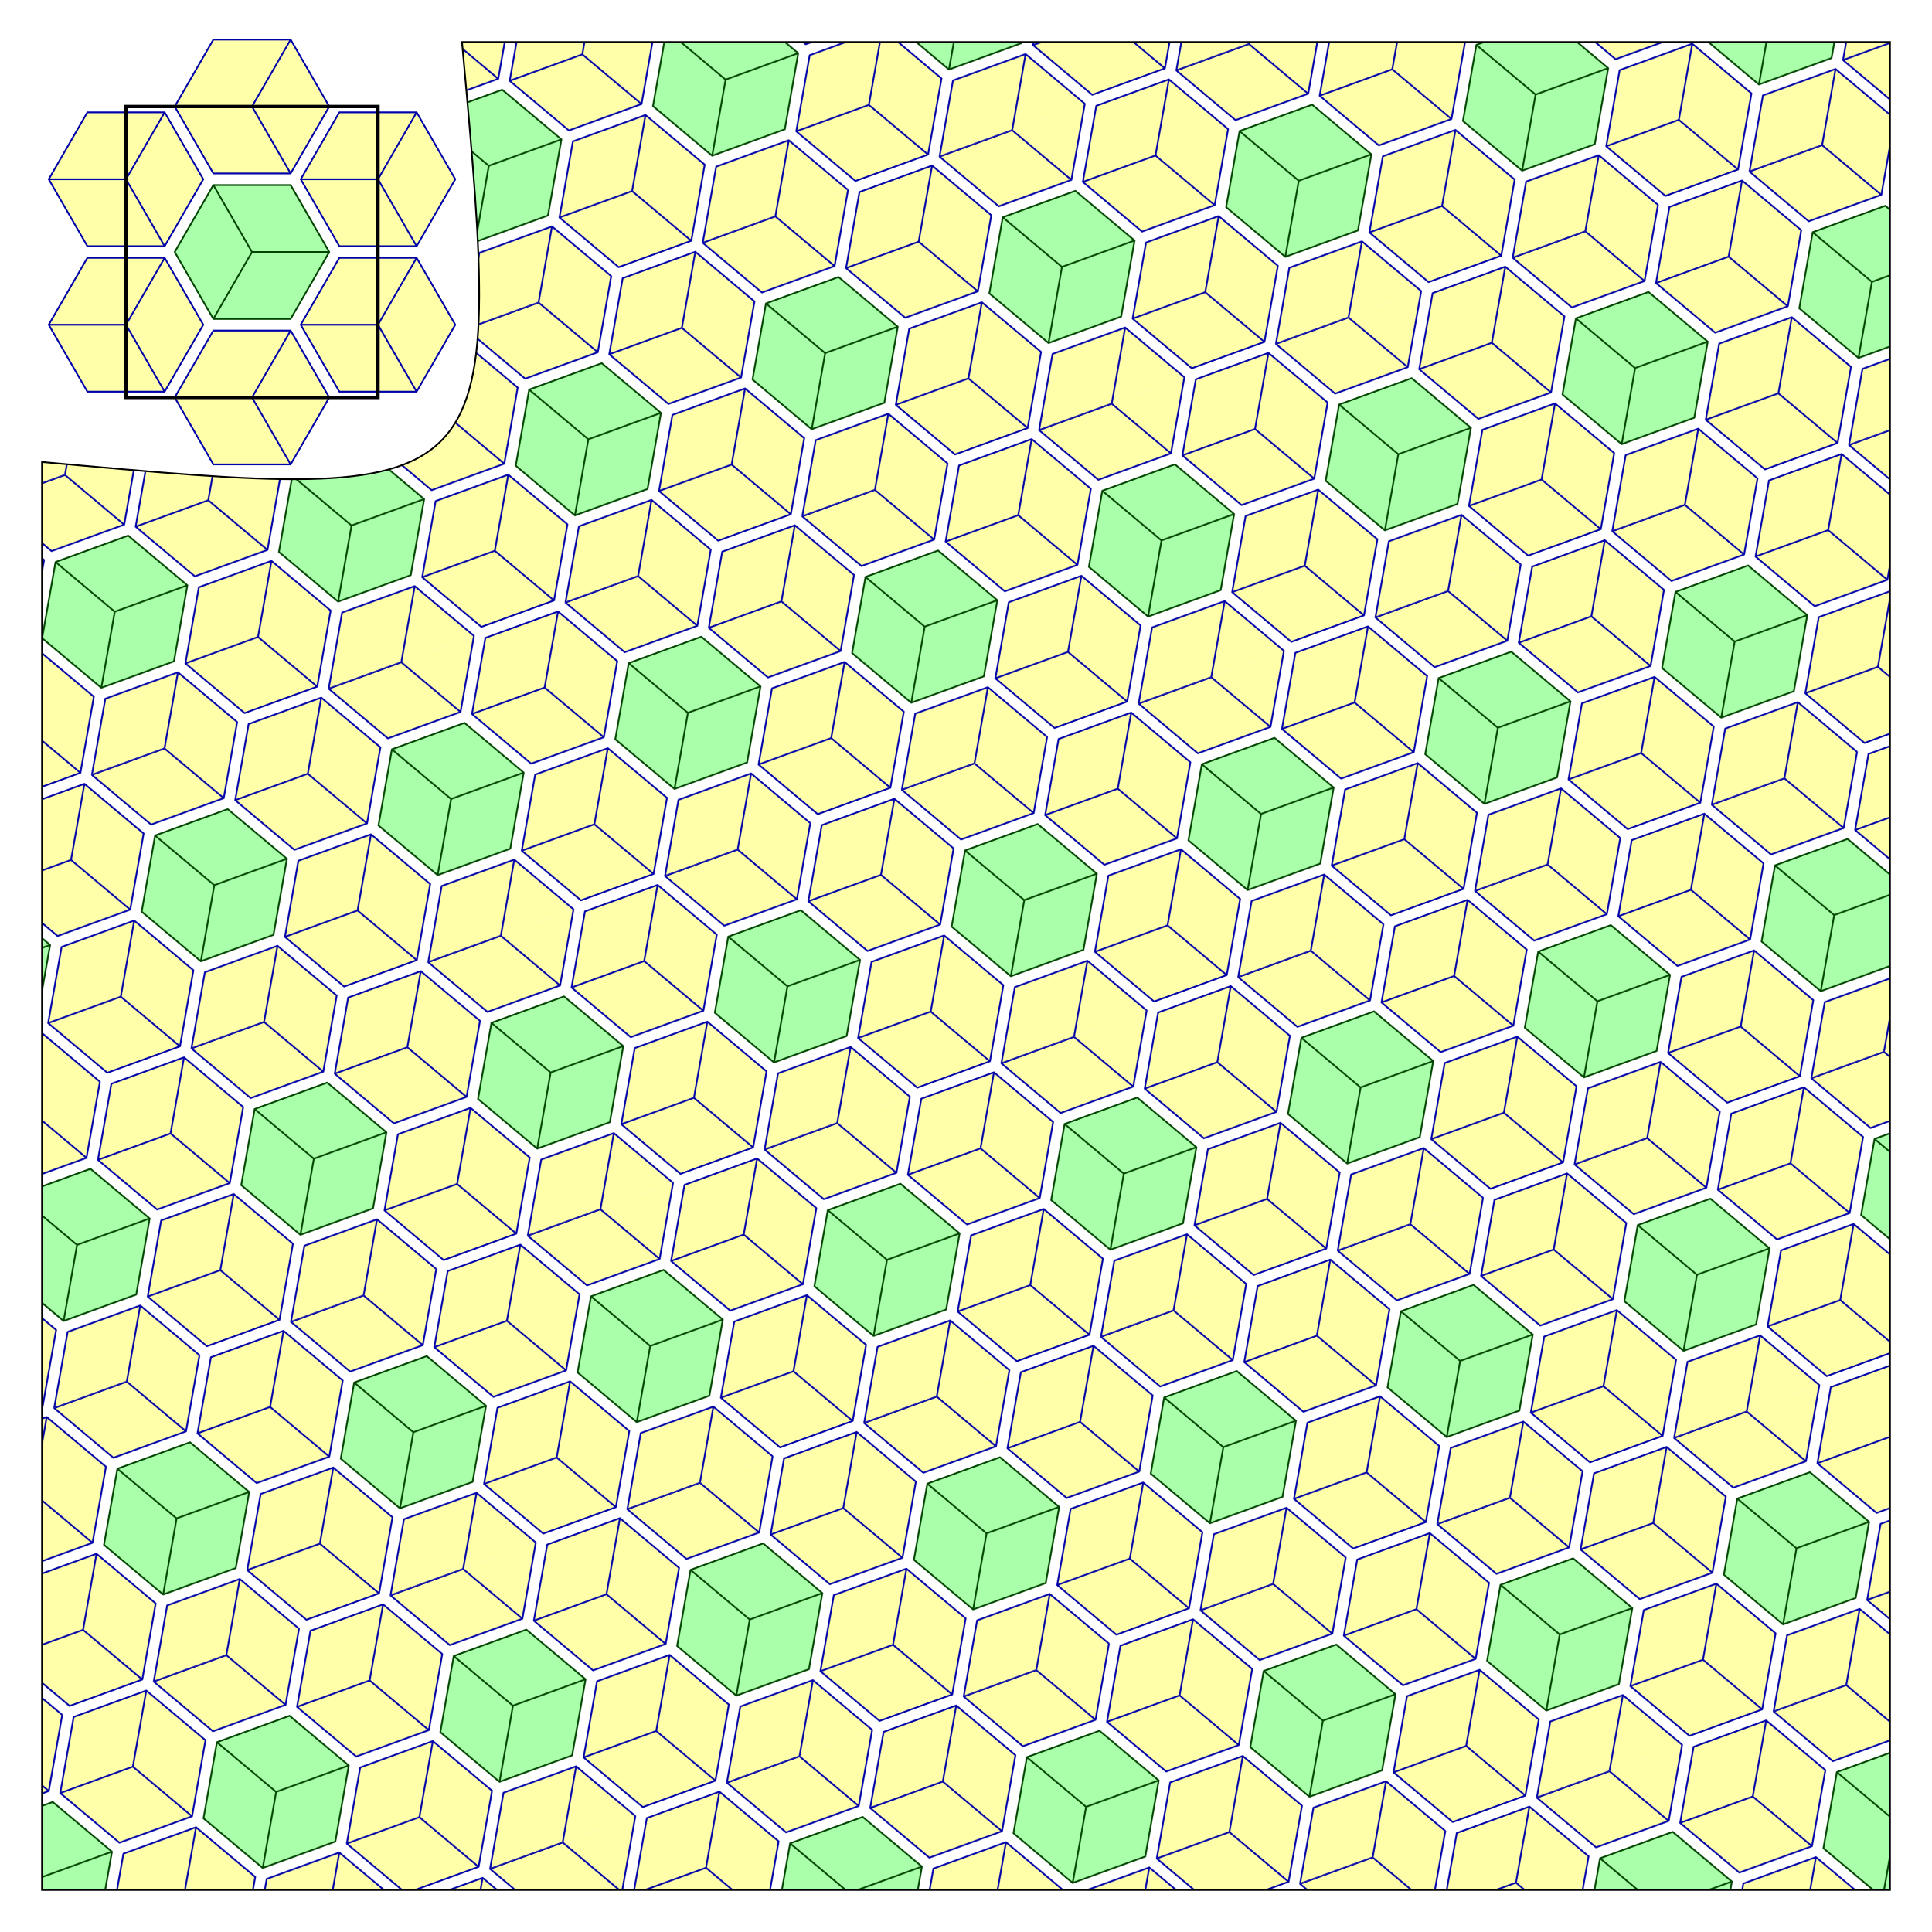 <?xml version="1.0"  encoding="iso-8859-1" ?> 
<!DOCTYPE svg PUBLIC "-//W3C//DTD SVG 1.1//EN" 
  "http://www.w3.org/Graphics/SVG/1.1/DTD/svg11.dtd">
<svg xmlns="http://www.w3.org/2000/svg"
     xmlns:xlink="http://www.w3.org/1999/xlink"
     version="1.1" xml:lang="de"
     width="100%" height="100%" viewBox="-300 -300 2300 2300">


  <title>Waben</title>
  <desc>Links oben ist das manuell zusammengestellt Muster zu sehen, in
der groen Flche die Anwendung des Musters.</desc>

  <defs>

<pattern id="pattern" patternUnits="userSpaceOnUse" patternTransform="scale(0.5) rotate(-20)"
             x="-300" y="-346.41" 
             width="600" height="692.82"
             viewBox="-150 -173.205 300 346.41" >
     <use xlink:href="#pat" stroke-linejoin="round" stroke="#00a" />
</pattern>


<path id="wabe" 
d="M92 0 
46 79.674 
-46 79.674 
-92 1.1266750552156E-14 
-46 -79.674 
46 -79.674 
ZM0 0 46 79.674 M0 0 -92 1.1266750552156E-14 M0 0 46 -79.674" >
<title>Einheitswabe</title>
</path>


<path id="wabe2" 
d="M92 0 
46 79.674 
-46 79.674 
-92 1.1266750552156E-14 
-46 -79.674 
46 -79.674 
ZM0 0 92 0 M0 0 -46 79.674 M0 0 -46 -79.674" >
<title>Einheitswabe</title>
</path>

  </defs>

<path d="M250 -250 1950 -250 1950 1950 -250 1950 -250 250C300,300 300,300 250 -250z" 
fill="url(#pattern)" stroke-width="2" stroke="black">
    <title>Flche mit Muster</title>
</path> 



<g stroke="#00a" stroke-linejoin="round">
  <g fill="#ffa" id="pat" stroke-width="2">
    <title>manuell angeordnete Waben</title>
    <use xlink:href="#wabe" x="0" y="173.205" />
    <use xlink:href="#wabe" x="0" y="-173.205" />

    <use xlink:href="#wabe" x="150" y="86.603" />
    <use xlink:href="#wabe" x="150" y="-86.603" />

    <use xlink:href="#wabe" x="-150" y="86.603" />
    <use xlink:href="#wabe" x="-150" y="-86.603" />

    <use xlink:href="#wabe2" x="0" y="0" fill="#afa" stroke="#040" />
  
      

  </g>    
     
  </g>

<rect x="-150" y="-173.205" 
             width="300" height="346.41" fill="none" stroke="black" stroke-width="4" />


</svg>